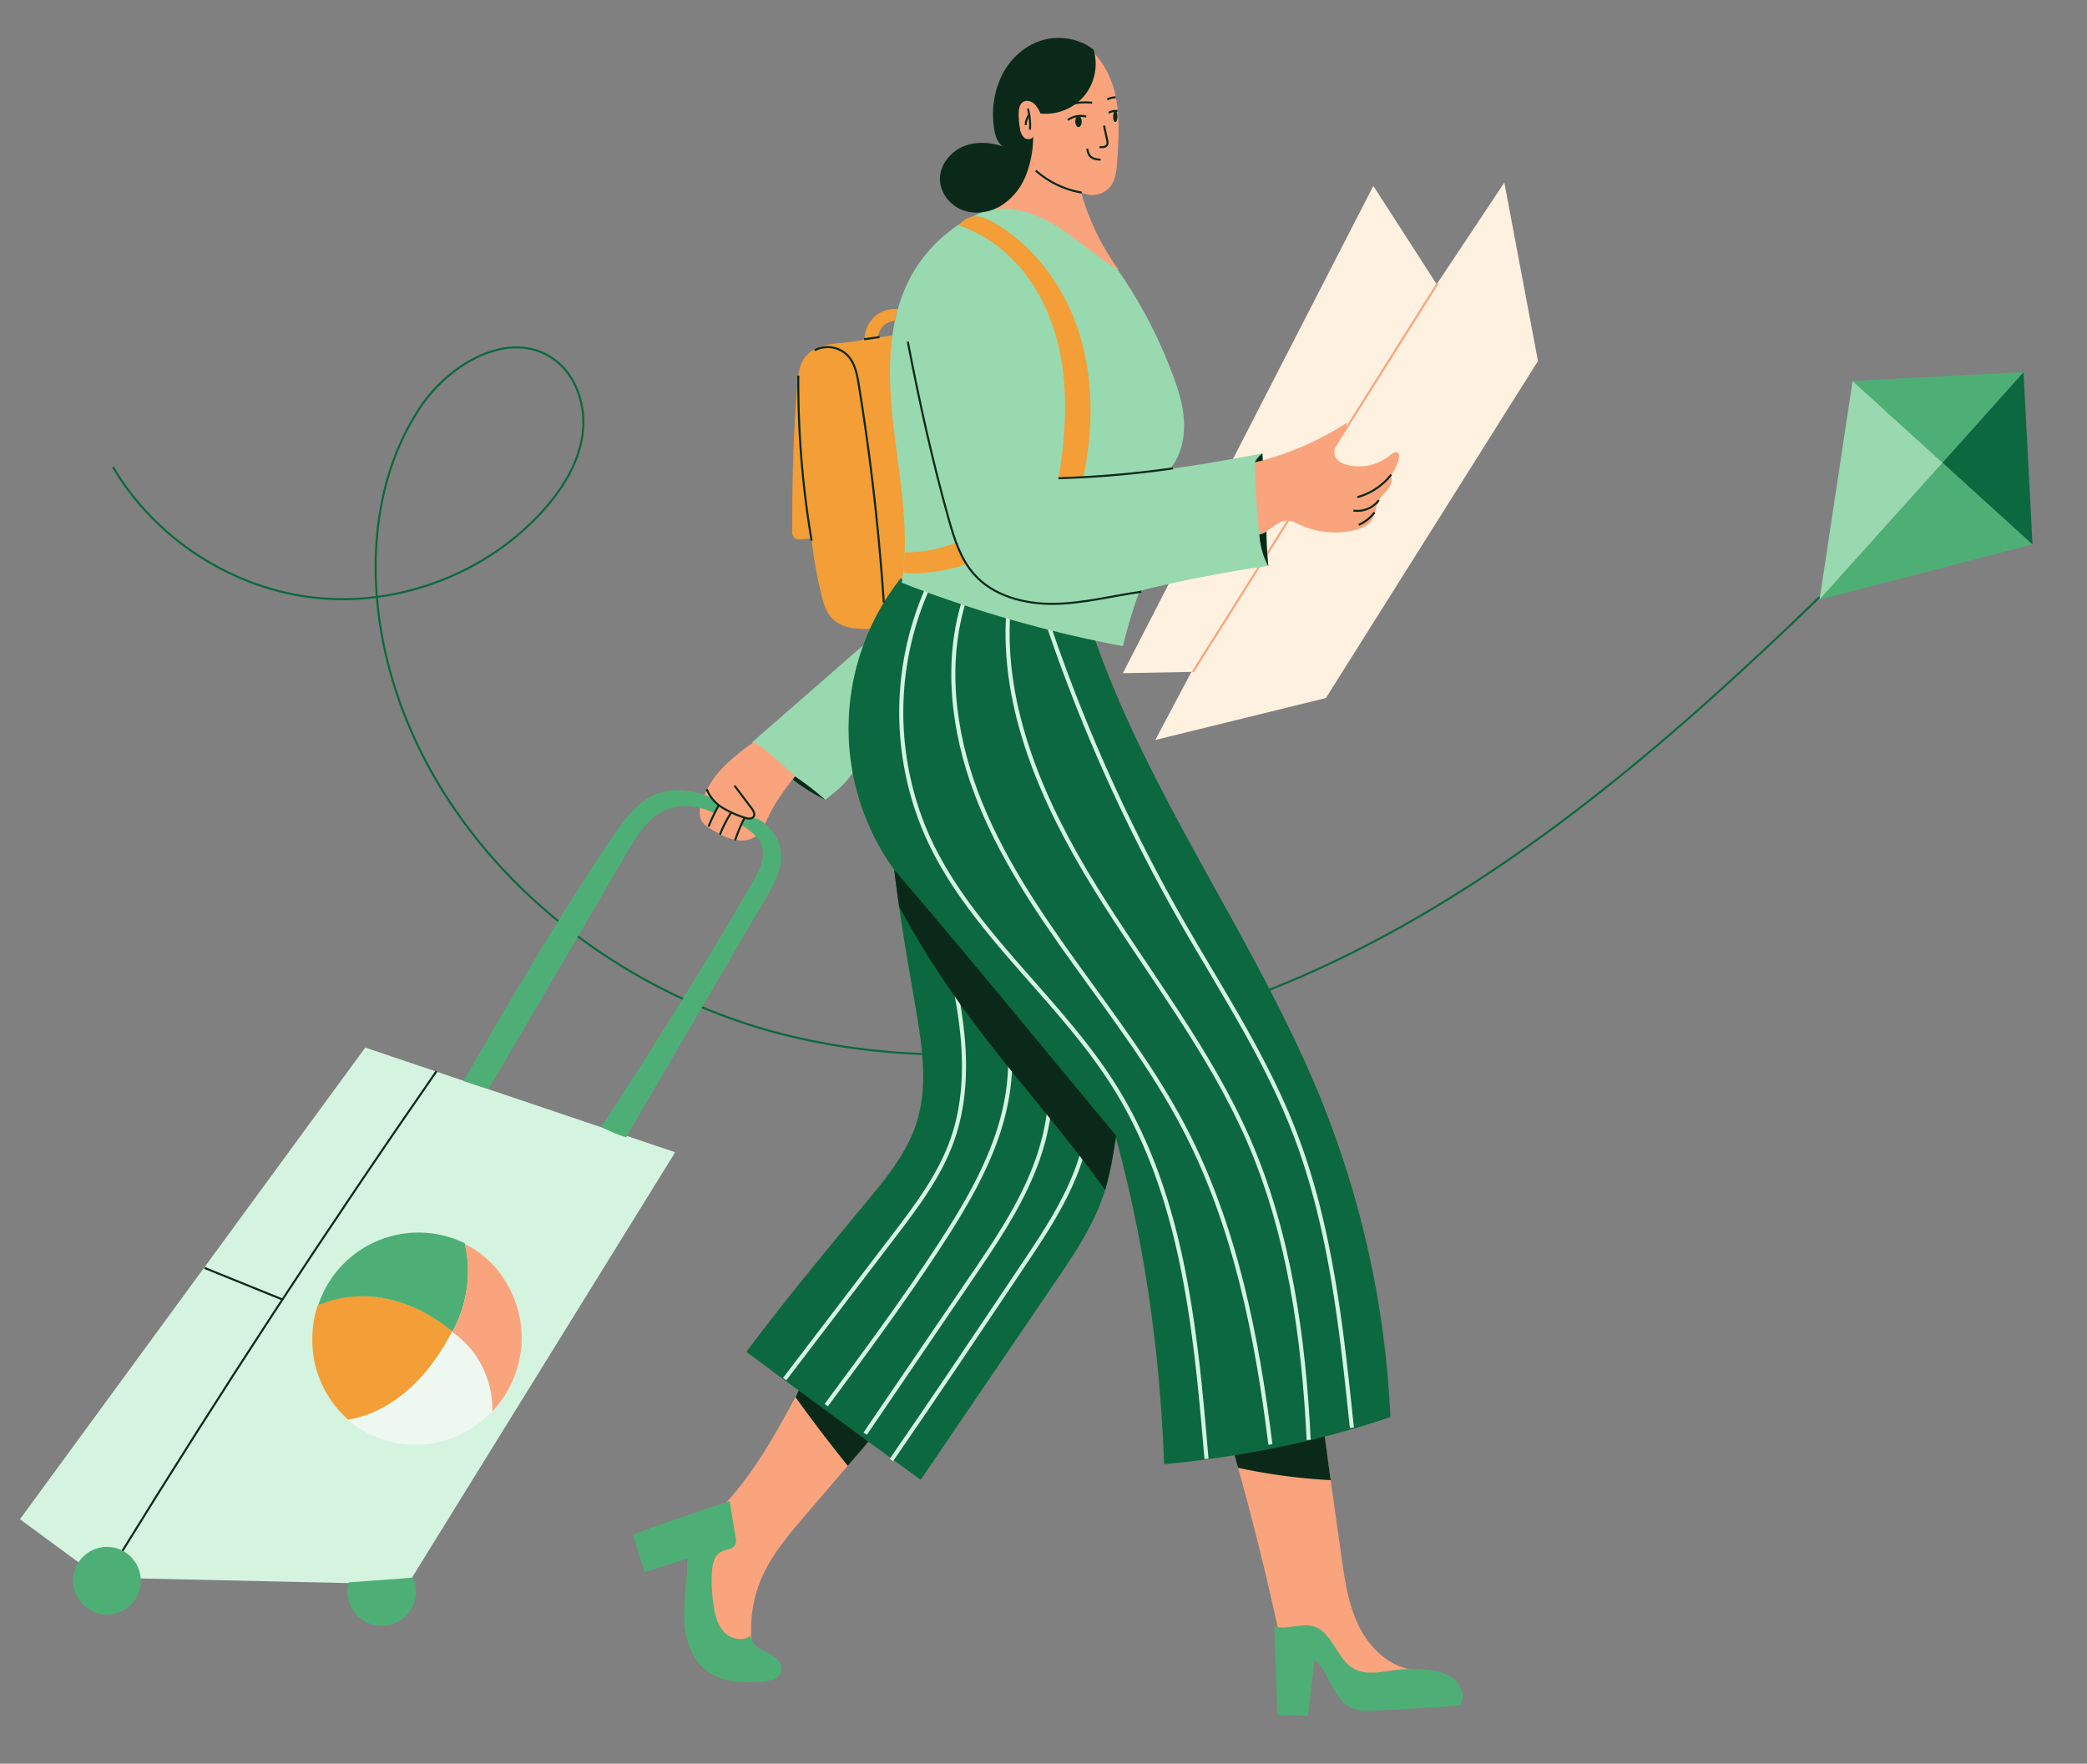 <?xml version="1.0" encoding="UTF-8"?> <svg xmlns="http://www.w3.org/2000/svg" viewBox="0 0 1023.69 865.1"><rect x="0" y="0" width="1023.69" height="865.1" fill="#808080" stroke="none"/><defs><style>.cls-1,.cls-12,.cls-13,.cls-6{fill:none;stroke-miterlimit:10;}.cls-1{stroke:#0c683e;}.cls-2{fill:#98d9b0;}.cls-3{fill:#4eaf76;}.cls-4{fill:#0c683e;}.cls-5{fill:#d5f4e0;}.cls-6{stroke:#0b2919;}.cls-7{fill:#eff8f0;}.cls-8{fill:#f39e36;}.cls-9{fill:#faa47d;}.cls-10{fill:#0b2919;}.cls-11{fill:#fff1e0;}.cls-12{stroke:#faa47d;}.cls-13{stroke:#d5f4e0;stroke-width:2px;}</style></defs><g id="Platform_Level_2_3" data-name="Platform Level 2/3"><path class="cls-1" d="M55.39,229c20.75,35.39,58.93,60,99.73,64.23s83.22-11.94,110.82-42.29c9.63-10.59,17.69-23.23,19.76-37.39s-2.91-29.94-14.8-37.9c-21.26-14.25-50.44,2.69-64.67,24C183.94,232.88,180.13,276,188,315.25c19,94.43,102.16,168.16,195.49,191.94s193.87,3.16,280-40,159.78-107.36,229-174.31"></path><polygon class="cls-2" points="908.72 186.85 892.51 294.11 952.88 226.96 908.72 186.85"></polygon><polygon class="cls-3" points="996.96 266.99 892.51 294.11 952.85 226.97 996.96 266.99"></polygon><polygon class="cls-3" points="992.58 182.53 952.84 226.97 908.72 186.86 992.58 182.53"></polygon><polygon class="cls-4" points="992.55 182.62 952.84 226.95 996.96 267 992.55 182.62"></polygon><polygon class="cls-5" points="9.79 745.16 179.16 513.83 331.17 565.17 200.02 777.13 67.57 774.19 39.64 767.13 9.79 745.16"></polygon><path class="cls-6" d="M214.09,525.44Q133,642.32,58.31,763.51"></path><path class="cls-6" d="M100.31,621.89l38,15.4"></path><path class="cls-3" d="M227.32,530.21c23.39-40.34,46.8-80.7,72.84-119.38,6.11-9.08,13.1-18.63,23.53-21.94,10.9-3.47,22.61.79,33.22,5.08,5.59,2.27,11.25,4.59,16.08,8.2s8.85,8.7,9.9,14.64c1.47,8.36-3,16.49-7.28,23.8q-34.39,58.58-68.5,117.22a68.64,68.64,0,0,1-12.19-5.17q38.85-59,74.37-120.14c3-5.13,6-10.95,4.64-16.71-1.65-6.68-8.55-10.45-14.76-13.4-9.6-4.57-20.4-9.24-30.53-6-9.77,3.15-15.78,12.71-21,21.57-22.72,38.86-45.44,77.72-68,116.2C235.5,532.89,231.33,531.58,227.32,530.21Z"></path><circle class="cls-3" cx="52.45" cy="775.33" r="16.6"></circle><path class="cls-3" d="M171.09,776.15a16.78,16.78,0,1,0,31.47-2.32"></path><path class="cls-7" d="M241.38,692.12a51.64,51.64,0,0,1-19.56,13.24,50.56,50.56,0,0,1-23.25,3l-.41-.07s-.27,0-.15,0a50.69,50.69,0,0,1-27.4-11.9c11.45-1.82,22.11-7.69,30.76-15.59s14.88-17.26,20.33-27.72a47.3,47.3,0,0,1,14.69,17.07A45.51,45.51,0,0,1,241.38,692.12Z"></path><path class="cls-8" d="M155.88,640.28c9.81-5,23.11-5.69,34.71-3.11a73.25,73.25,0,0,1,31.2,15.91c-5.4,10.27-12.11,20-20.66,27.75s-19,13.63-30.34,15.5a52.26,52.26,0,0,1-15.9-25.72C152.25,660.68,152.8,648.56,155.88,640.28Z"></path><path class="cls-3" d="M228,609.82a61.11,61.11,0,0,1-6.11,43.28c-9.11-7.52-19.75-13.3-31.26-15.86s-23.9-1.78-34.55,3A51.75,51.75,0,0,1,228,609.82Z"></path><path class="cls-9" d="M241.53,692.21a53.13,53.13,0,0,0,14-30.13,51.8,51.8,0,0,0-6.59-31.86,47.69,47.69,0,0,0-21-20.05,59.69,59.69,0,0,1-6.22,43.1,45.42,45.42,0,0,1,14.81,16.88A47.49,47.49,0,0,1,241.53,692.21Z"></path><path class="cls-8" d="M430.74,165.56a8.71,8.71,0,0,1,2.53-5.71,8.58,8.58,0,0,1,5.8-2.47,13,13,0,0,1,1.59-5.71,14.81,14.81,0,0,0-11.58,3.58,15.2,15.2,0,0,0-5,11.07c-5,1.65-10.37,1.61-15.58,2.35s-10.67,2.55-13.8,6.77c-2.68,3.62-3.19,8.35-3.56,12.84-2,23.95-2.61,48-2.54,72a5,5,0,0,0,.78,3.27c2,2.42,6.61-.47,8.74,1.3a207,207,0,0,0,4.94,27.4c.93,3.74,2,7.58,4.57,10.48,2.67,3.09,6.69,4.77,10.73,5.4a52.75,52.75,0,0,0,12.24,0c6-9.56,12.07-19.35,14.63-30.34,2.42-10.39,1.54-21.23.65-31.87-2.3-27.25-4.6-54.51-7.13-81.65C436.43,164.73,434.07,165,430.74,165.56Z"></path><path class="cls-9" d="M391.12,683.49c-10.12,18.75-20.4,37.72-34.83,53.4-3.54,3.85-7.39,7.59-9.52,12.36a33.33,33.33,0,0,0-2.33,9.91,92.37,92.37,0,0,0,2.37,33.28c1.42,5.47,3.45,11,7.4,15s10.25,6.21,15.44,4a63.28,63.28,0,0,1,4-37.64c5-11.39,13.18-21,21.27-30.46l32.75-38.2a364.29,364.29,0,0,0-34.53-23.5C391.77,682.8,390.87,684.45,391.12,683.49Z"></path><path class="cls-9" d="M604.82,711.09Q617.9,757,627.93,803.66a53.22,53.22,0,0,1,25.32,11.43c6.19,5.12,11.61,11.86,19.36,13.92a18.86,18.86,0,0,0,21.24-9.9c-11.8-1.24-21.62-10.31-27-20.88s-7.14-22.58-8.81-34.33q-4.78-33.79-9.58-67.6C634,701.55,619,705.2,604.82,711.09Z"></path><path class="cls-10" d="M390.17,685.21c8.32,11.67,16.64,22.48,25.69,33.76,3.4-4.12,6.8-7.74,10.23-12a404,404,0,0,0-33.69-26.21C391.59,682.13,391.13,683.66,390.17,685.21Z"></path><path class="cls-10" d="M605.18,712.57c.76,2.36,1.38,5,2.15,7.38A284.48,284.48,0,0,0,652.7,726c-1-7.28-2-14.82-3-22.1C635.1,706.61,620.53,709.26,605.18,712.57Z"></path><path class="cls-2" d="M427.06,313.32l-58.15,50.75a128.25,128.25,0,0,0,35.76,28.28c5.76-4.39,11.74-9.05,14.72-15.65,2.14-4.75,2.52-10.08,2.87-15.28C423.27,346.28,424.29,331.15,427.06,313.32Z"></path><path class="cls-4" d="M441.75,283.7a118.75,118.75,0,0,0-3.09,143c2.77,23.23,6,41.63,9.72,63.23,3.61,21.09,7.72,43.21.34,63.29-5,13.68-14.5,25.19-23.8,36.41-20.07,24.23-40.15,48.45-58.83,73.46,27.88,20.58,55.77,41.17,85.53,62.72L517.46,629c7.47-11,15-22,20.36-34.12a107,107,0,0,0,9.11-38.43C561.34,608.8,569,663,571,718.19c37.84-3.62,75.32-11,111-23.13A470.89,470.89,0,0,0,648.68,541c-31.59-78.78-84.17-148.21-112.13-228.92C504.72,303.59,473.3,293.52,441.75,283.7Z"></path><polygon class="cls-11" points="673.63 91.18 550.77 330.19 584.41 329.55 566.7 362.94 650.36 342.38 754.38 177.09 737.89 89.56 704.71 139.43 673.63 91.18"></polygon><line class="cls-12" x1="585.06" y1="329.61" x2="705.33" y2="138.7"></line><path class="cls-13" d="M514.08,306.06a829.12,829.12,0,0,0,64.51,144C598,484.19,620,517.2,634.33,553.78c18.26,46.48,23.6,96.85,28.77,146.52"></path><path class="cls-13" d="M494.62,299.71c-3.58,48.15,17.3,94.81,42.68,135.89S593.19,515,612.45,559.23c20,46.08,27,96.8,29.47,147"></path><path class="cls-13" d="M473.24,293.48c-9.92,30.82-5.86,64.85,5.51,95.17s29.64,57.52,48.53,83.82,38.67,52.16,53.64,80.88c24.9,47.79,35.55,101.68,42.23,155.16"></path><path class="cls-13" d="M455.76,286.78A150.13,150.13,0,0,0,455,410.34c21.09,46.69,64.63,79.27,91.79,122.71,33.54,53.66,39.68,119.43,45,182.49"></path><path class="cls-2" d="M492.78,100.46a71.48,71.48,0,0,0-45.38,34.08c-12.54,22.31-12.07,49.5-9.1,74.92s8.08,51.17,4,76.35a603.55,603.55,0,0,0,108.48,31.12A261.33,261.33,0,0,1,559,289.81a624,624,0,0,1,63.11-12.25c-1.12-18.11-2.24-36.22-2.86-55.19-14.92,2.79-29.85,5.58-45.23,7.55,5.34-6.56,7.23-15.42,6.7-23.87s-3.26-16.58-6.34-24.45A229.13,229.13,0,0,0,546.62,130,101.26,101.26,0,0,0,492.78,100.46Z"></path><path class="cls-3" d="M358,736.24c-15.9,5.24-31.8,10.49-47.57,16.59,1.89,6,3.79,12,5.66,18.28,7.25-2.23,14.49-4.45,21-6.74.21,9.73-1.71,19.42-1.45,29.14s3.22,20.11,11,26c7.48,5.68,17.67,6,27.05,5.31,3.78-.26,8.39-1.29,9.41-4.94.74-2.66-1-5.45-3.17-7.12s-4.88-2.58-7.23-4-4.48-3.78-4.48-6.54c-3.79,3.19-10,1.66-13.27-2s-4.4-8.81-5.06-13.71a73.68,73.68,0,0,1-.6-16.32c.31-3.47,1.27-7.37,4.34-9,2.31-1.24,5.63-1.09,6.91-3.38.72-1.27.49-2.83.24-4.26C359.82,748,358.87,742.44,358,736.24Z"></path><path class="cls-3" d="M625.1,797.84l1.5,43.39,15,.33,3.19-27.71c7.68,6.8,9.06,19.94,18.49,24,3.56,1.53,7.6,1.36,11.47,1.16,13.94-.71,27.87-1.41,41.54-2.57,2.41-4.14.52-9.76-3.14-12.85s-8.6-4.16-13.37-4.64a70.46,70.46,0,0,0-15.9.24c-6.63.86-13.79,2.57-19.66-.62-8.62-4.71-10.57-18.15-20-20.88C638.3,796,631.81,799.4,625.1,797.84Z"></path><path class="cls-8" d="M470.42,110.62c15.3,5.09,28.21,16.28,36.82,29.92s13.13,29.6,14.61,45.67,0,32.27-2.59,48.19l12.06,0c4.87-23.14,5.22-47.55-1.72-70.15S508,121,487.52,109.23c-2.72-1.57-5.66-3-8.8-3.08A9.74,9.74,0,0,0,470.42,110.62Z"></path><path class="cls-8" d="M468.55,266.29a64.49,64.49,0,0,1-24.82,4.58l-.5,7.52a3.23,3.23,0,0,0,.25,1.85c.54.91,1.8,1,2.86,1a85.87,85.87,0,0,0,28.15-4.67C472.54,273.34,470.59,270.08,468.55,266.29Z"></path><path class="cls-9" d="M615.53,226.78a147.59,147.59,0,0,0,45-19.34c.09,3-1.93,5.62-3.62,8.12s-3.17,5.68-1.93,8.43c1,2.18,3.38,3.35,5.69,4a23.65,23.65,0,0,0,21.15-4.72c1.2-1,3.1-2.15,4.1-.93a2.65,2.65,0,0,1,.27,2.23,20.61,20.61,0,0,1-4.08,8.77c1.08,2.05.19,4.61-1.19,6.47s-3.23,3.36-4.4,5.35c-1.94,3.31-1.81,7.63-4.16,10.66-1.79,2.3-4.69,3.42-7.51,4.14a41.42,41.42,0,0,1-27.47-2.65c-1.83-.86-3.67-1.87-5.68-2-5.29-.22-8.88,5.78-14.07,6.75C616.59,250.52,615.57,239,615.53,226.78Z"></path><path class="cls-9" d="M536,25.35,509,38.47c-3.72,1.8-7.6,3.72-10.07,7.05-3.11,4.18-3.41,9.83-2.76,15s2.1,10.28,2.05,15.49c-.08,9.57-5.17,18.28-10.1,26.48,11.48-1.31,22.81,3.58,32.47,9.93s18.26,14.23,28.24,20.06a118.29,118.29,0,0,1-18.55-38.23,11.49,11.49,0,0,0,14.65-3.14c2.31-3.25,2.7-7.44,3-11.42.7-9.42,1.26-18.94,0-28.3S543.21,32.73,536,25.35Z"></path><path class="cls-10" d="M536.46,24.43a24.84,24.84,0,0,1-4.67,22.65,24.85,24.85,0,0,1-21.46,8.6,13.68,13.68,0,0,0-3.19-4.91c-1.51-1.28-3.84-1.8-5.45-.67s-1.93,3.3-2,5.24a37.51,37.51,0,0,0,.63,7.77,7.23,7.23,0,0,0,2.15,4.51c1.33,1,3.72.86,4.32-.73a53,53,0,0,1-3.65,19.32,30.84,30.84,0,0,1-12.47,14.9c-5.7,3.32-12.92,4.25-19,1.74s-10.7-8.71-10.63-15.3S466,74.74,472.12,72s13.32-2.33,19.69-.19c-2.92-2.26-3.92-6.19-4.35-9.85a44.15,44.15,0,0,1,4.43-25.92c4.2-7.85,11.45-14.19,20.05-16.5S530.37,19.33,536.46,24.43Z"></path><path class="cls-9" d="M370,363.87a94.83,94.83,0,0,0-15.6,12.84,43.62,43.62,0,0,0-10.38,17.17c-.86,2.89-1.3,6.18.21,8.8,1.16,2,3.26,3.25,5.27,4.41,3.34,1.93,6.73,3.88,10.48,4.74s8,.51,11-1.85c2.88-2.25,4.25-5.86,5.8-9.17,3.39-7.23,8.18-13.71,13.12-20C384.07,375.21,378.19,369.6,370,363.87Z"></path><path class="cls-3" d="M364,404.92a33.36,33.36,0,0,1,7.16,5.64,11.44,11.44,0,0,0,4-3.67,2.62,2.62,0,0,0,.57-1.72,3,3,0,0,0-1.41-1.84,8.35,8.35,0,0,0-3.49-1.89,8.81,8.81,0,0,0-1.62-.09l-3.84,0A10.26,10.26,0,0,0,364,404.92Z"></path><path class="cls-3" d="M344.74,389.62a13.39,13.39,0,0,1,6.47,4.08,3,3,0,0,1,.81,1.46c.19,1.36-1.28,2.38-1.63,3.71a38.08,38.08,0,0,0-8.1-2.88A28.94,28.94,0,0,1,344.74,389.62Z"></path><path class="cls-6" d="M445.28,167.58c5.61,29.17,12,58.2,20,86.8,2.72,9.68,5.8,19.64,12.43,27.18,9.53,10.84,24.88,14.81,39.31,14.62s28.54-3.93,42.82-5.93"></path><path class="cls-6" d="M519.15,234.57a502.14,502.14,0,0,0,56.25-4.85"></path><path class="cls-6" d="M399.6,171.79a13.82,13.82,0,0,1,16.26,2.64c3.53,3.8,4.55,9.23,5.38,14.35q8.65,53.06,12.27,106.76"></path><path class="cls-6" d="M391.58,184.22a465.91,465.91,0,0,0,6.52,80.93"></path><path class="cls-6" d="M423.83,166.4l7.59-1.09"></path><path class="cls-6" d="M508.06,83.67a45.51,45.51,0,0,0,22.53,10.79"></path><path class="cls-6" d="M533.29,72.93c.52,3.43,1.77,5.22,6.57,5.4"></path><path class="cls-6" d="M541.54,61.6l1.59,7.4a3.34,3.34,0,0,1,0,1.8,2.23,2.23,0,0,1-1.64,1.28,6.47,6.47,0,0,1-2.15,0"></path><path class="cls-6" d="M523.75,58.87a11,11,0,0,1,9.06-1.7"></path><path class="cls-6" d="M543.82,55.35a6.62,6.62,0,0,1,4.32-.89"></path><path class="cls-6" d="M520.08,53a29.1,29.1,0,0,1,15.62-2.6"></path><path class="cls-6" d="M543.14,48.8a7.39,7.39,0,0,1,4.1-1"></path><path class="cls-6" d="M504.2,53.28a31.3,31.3,0,0,1,1,10.33"></path><path class="cls-6" d="M504.88,56.18a9.46,9.46,0,0,0-1.78,5.15"></path><ellipse class="cls-10" cx="529.01" cy="59.58" rx="1.58" ry="2.75"></ellipse><ellipse class="cls-10" cx="547.06" cy="57.17" rx="1.08" ry="2.75"></ellipse><path class="cls-6" d="M682.41,232.79a31.61,31.61,0,0,1-16.62,11.06"></path><path class="cls-6" d="M676.34,245.31a13.17,13.17,0,0,1-12.48,5.11"></path><path class="cls-6" d="M674.24,251.3a19.94,19.94,0,0,1-7.79,6.15"></path><path class="cls-6" d="M360.3,385.37l8.31,11c.95,1.24,1.92,3,1,4.25s-2.89.93-4.39.42a48.36,48.36,0,0,1-10.94-4.93,18.66,18.66,0,0,1-7.61-9"></path><path class="cls-6" d="M352.62,394.88a93.14,93.14,0,0,0-5.1,10.55"></path><path class="cls-6" d="M358.68,398.52a63,63,0,0,0-5.53,10.82"></path><path class="cls-6" d="M365.16,401.19a82.49,82.49,0,0,0-4.57,11"></path><path class="cls-13" d="M462.39,457.6c4.06,16.69,8.14,33.46,9.75,50.56s.71,34.69-5,50.9c-6.19,17.56-17.66,32.68-28.95,47.48l-53.3,69.89"></path><path class="cls-13" d="M490.53,491.42c7.38,19.76,6,42-.29,62.14s-17.15,38.52-28.63,56.22c-17.66,27.23-37,53.34-56.32,79.42"></path><path class="cls-13" d="M513.43,517.32c4.32,19.42.51,39.95-7.12,58.33s-18.91,35-30.11,51.42l-51.84,76.15"></path><path class="cls-13" d="M534.33,544.18c-1.1,31.26-18.86,56.07-36.26,82.06-20.12,30-40.24,60.1-60.82,89.86"></path><path class="cls-10" d="M547.5,557c-36.16-43.3-72.17-87.59-108.84-130.33.67,6.12,2.25,17.7,2.45,18.07,31.19,58.21,67.73,92.67,101,139A268.31,268.31,0,0,0,547.5,557Z"></path><path class="cls-10" d="M617.74,262.19a37.5,37.5,0,0,0,4.41,15.59,157.06,157.06,0,0,1-.93-17.07A10.26,10.26,0,0,1,617.74,262.19Z"></path><path class="cls-10" d="M615.45,226.74a14.2,14.2,0,0,1,3.76-4.36l.21,3.47Z"></path><path class="cls-10" d="M390,380.84a135.92,135.92,0,0,1,14.88,11.53,98.3,98.3,0,0,1-16.09-10C389.13,381.9,389.37,381.52,390,380.84Z"></path></g></svg> 